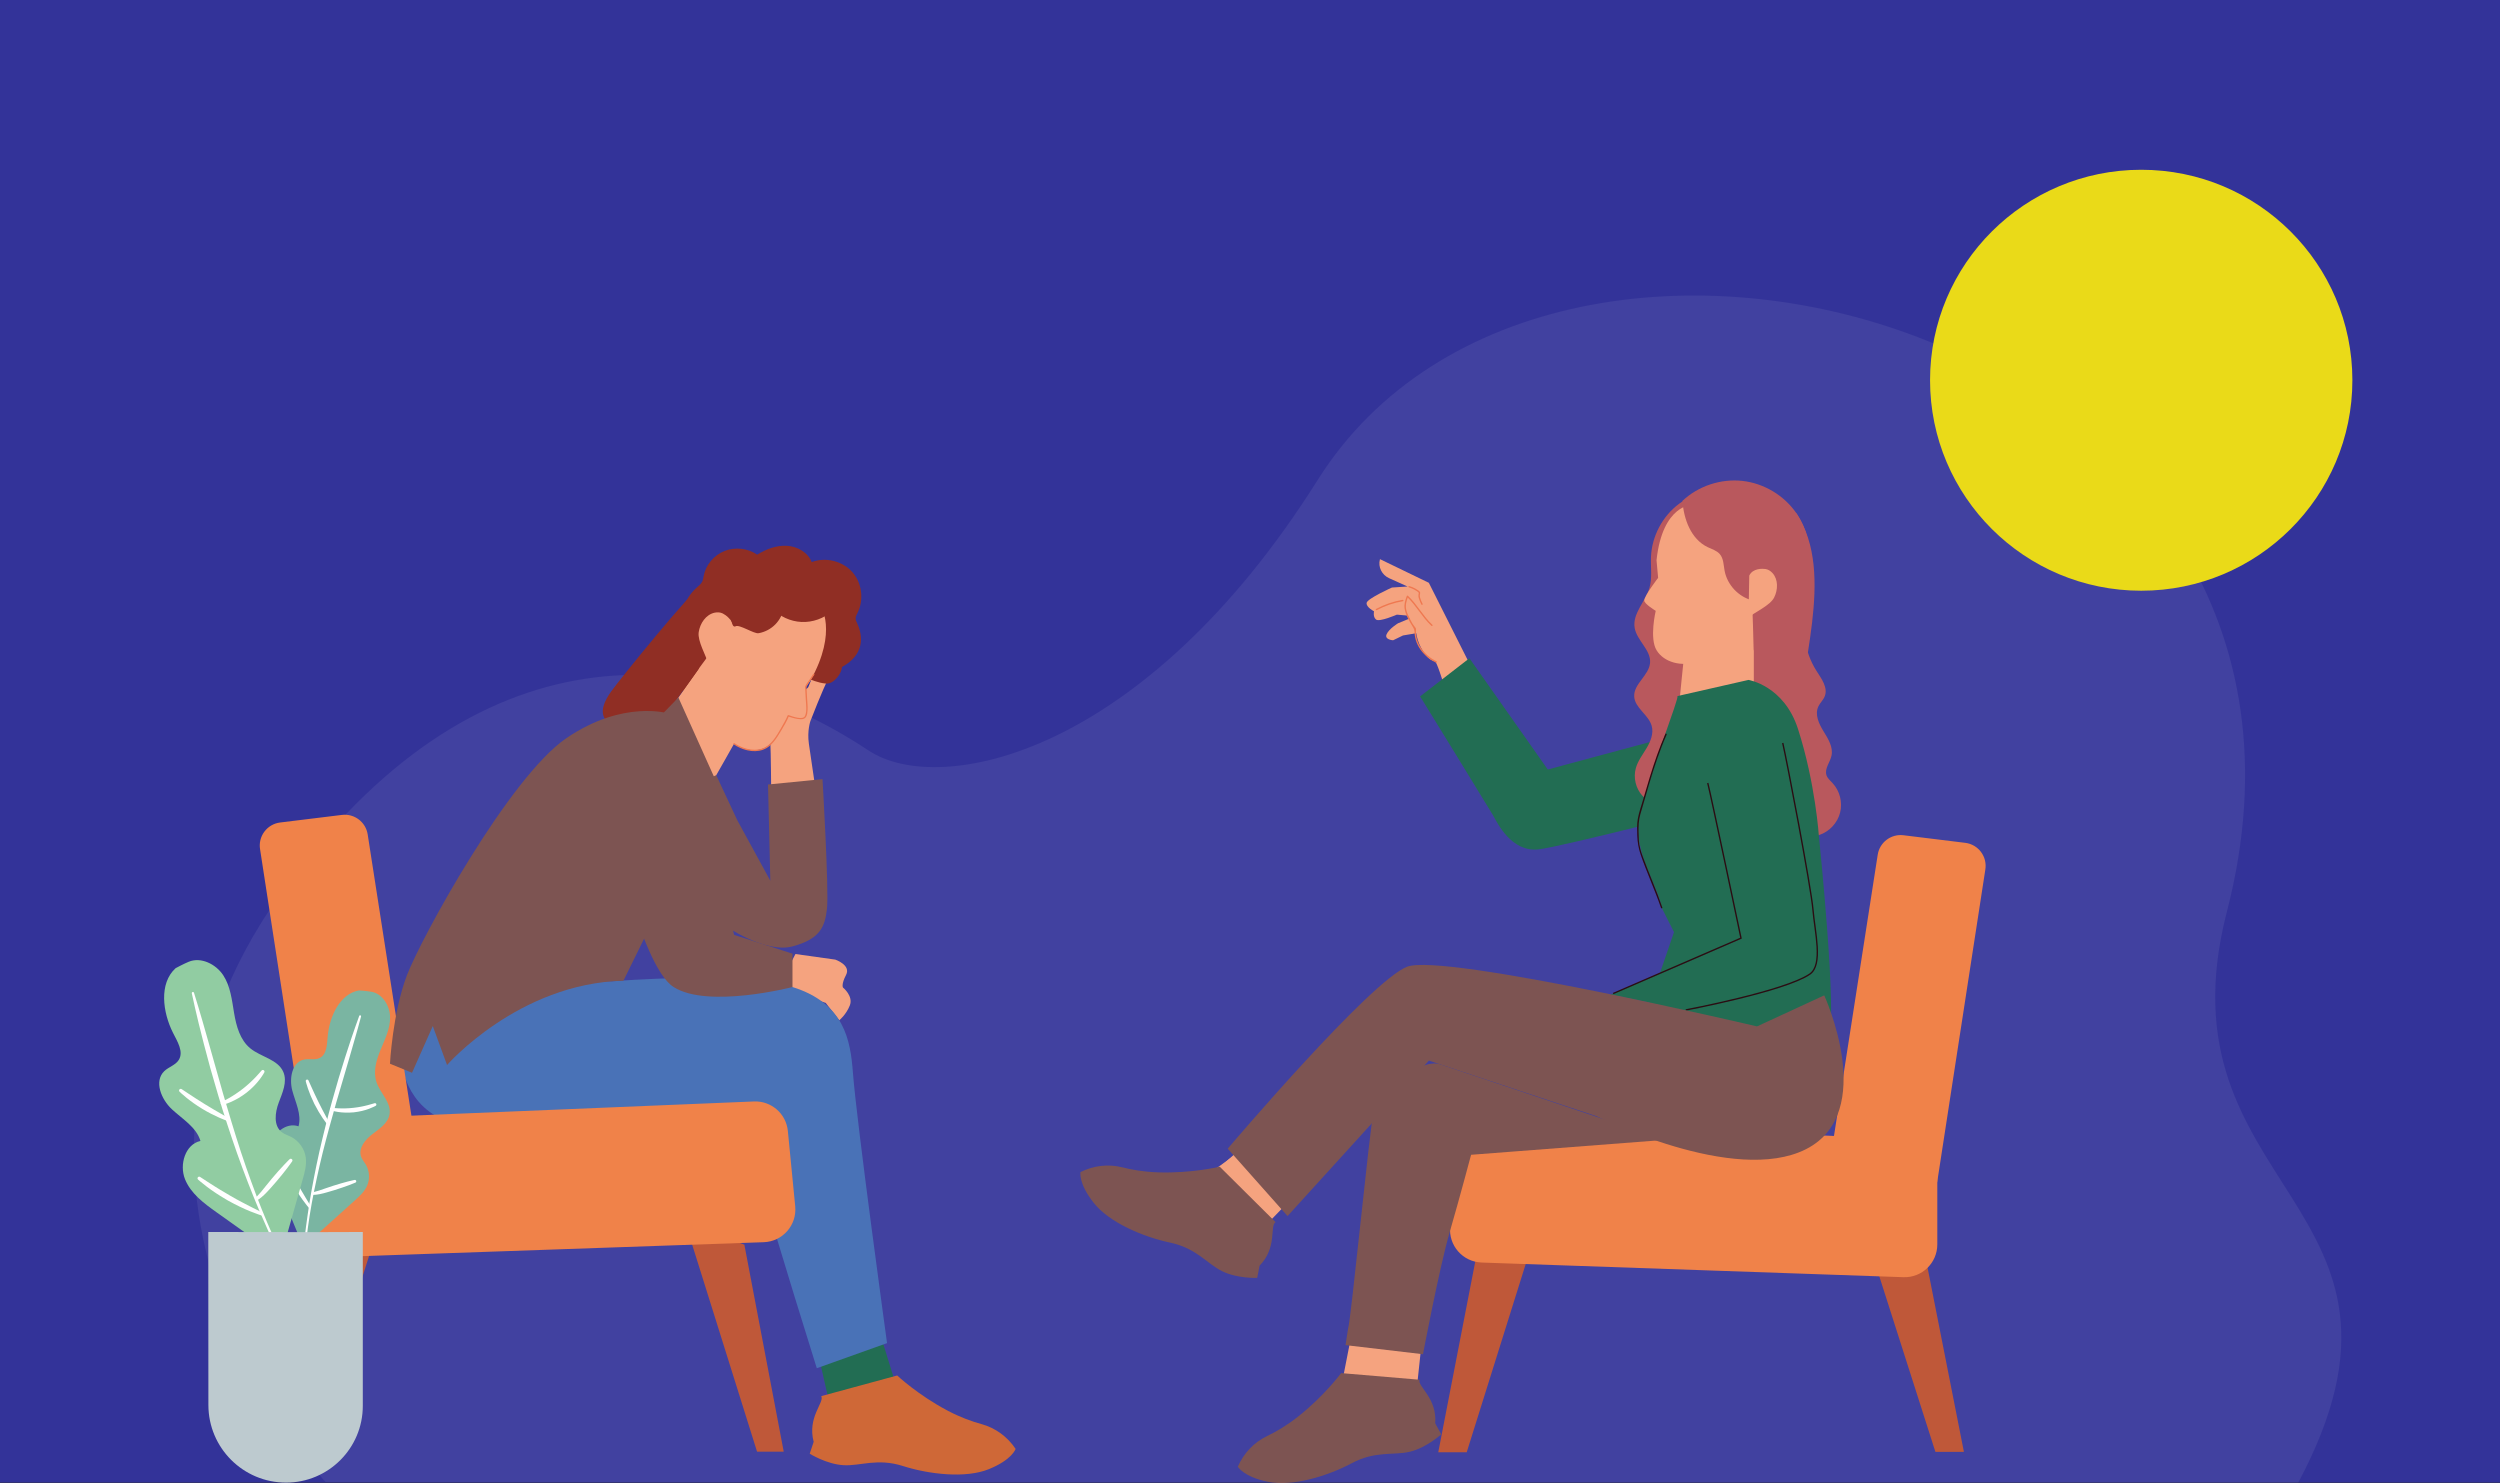 <?xml version="1.0" encoding="UTF-8" standalone="no"?>
<svg xmlns="http://www.w3.org/2000/svg" xmlns:xlink="http://www.w3.org/1999/xlink" xmlns:serif="http://www.serif.com/" width="100%" height="100%" viewBox="0 0 450 267" version="1.1" xml:space="preserve" style="fill-rule:evenodd;clip-rule:evenodd;stroke-miterlimit:2;">
  <rect x="0" y="0" width="450" height="267" fill="#333333" stroke="none"/>
  <rect x="-0" y="0" width="450" height="266.87" style="fill:#339;"></rect>
  <path d="M58.599,266.763c0,0 -47.492,-50.882 -8.032,-105.971c35.012,-48.877 75.832,-45.536 105.781,-25.701c12.756,8.448 49.531,1.041 80.833,-48.694c42.686,-67.825 190.651,-26.689 163.672,77.661c-13.055,50.498 39.734,52.334 12.835,102.812l-355.089,-0.107Z" style="fill:#fff;fill-opacity:0.07;fill-rule:nonzero;"></path>
  <ellipse cx="385.419" cy="68.444" rx="38.009" ry="37.886" style="fill:#eada18;"></ellipse>
  <g>
    <path d="M228.998,219.201l2.593,-3.058l-8.013,-9.169l-4.779,3.426l10.199,8.801Z" style="fill:#f5a37f;fill-rule:nonzero;"></path>
    <path d="M257.19,104.901l7.385,14.688l-4.798,3.288c-0,-0 -1.159,-3.807 -1.511,-3.868c-2.512,-0.436 -2.95,-5.097 -2.95,-5.097l-2.78,0.472l-1.78,0.867c-0,-0 -1.594,-0.097 -1.166,-1.086c0.428,-0.988 2.058,-1.976 2.058,-1.976l3.069,-1.261l-3.281,-0.293c-0,0 -3.141,1.37 -3.744,0.883c-0.603,-0.486 -0.367,-1.484 -0.367,-1.484c-0,-0 -1.481,-0.759 -1.327,-1.532c0.153,-0.773 4.557,-2.747 4.557,-2.747l2.808,-0.183l-3.324,-1.498c-1.292,-0.583 -2.026,-2.012 -1.655,-3.382l0.012,-0.045l8.794,4.254Z" style="fill:#f5a37f;fill-rule:nonzero;"></path>
    <path d="M259.362,114.106l-6.113,-6.187c0,-0 -0.486,1.062 -0.272,2.055c0.214,0.994 1.976,2.91 1.945,3.082c-0.169,0.952 0.367,3.169 1.648,4.728c1.281,1.558 4.04,-0.442 4.04,-0.442l-1.248,-3.236Z" style="fill:#f5a37f;fill-rule:nonzero;"></path>
    <path d="M257.835,112.471c-1.693,-1.567 -2.721,-3.656 -4.405,-5.229c-0.074,-0.07 -0.179,-0.034 -0.213,0.056c-0.279,0.745 -0.513,1.487 -0.383,2.291c0.198,1.216 0.926,2.344 1.549,3.373c0.29,0.478 0.207,0.817 0.27,1.347c0.036,0.301 0.096,0.6 0.183,0.89c0.187,0.63 0.487,1.223 0.868,1.757c0.704,0.987 1.664,1.791 2.762,2.308c0.147,0.07 0.277,-0.15 0.128,-0.22c-1.131,-0.533 -2.123,-1.375 -2.811,-2.421c-0.367,-0.557 -0.643,-1.175 -0.789,-1.827c-0.089,-0.396 -0.136,-0.806 -0.122,-1.212c0.008,-0.212 0.054,-0.376 -0.065,-0.563c-0.186,-0.289 -0.432,-0.535 -0.607,-0.847c-0.17,-0.301 -0.335,-0.604 -0.488,-0.914c-0.244,-0.489 -0.476,-0.997 -0.593,-1.534c-0.181,-0.831 0.053,-1.586 0.343,-2.36c-0.07,0.018 -0.142,0.037 -0.212,0.056c1.684,1.572 2.711,3.661 4.405,5.229c0.12,0.112 0.301,-0.068 0.18,-0.18Z" style="fill:#ef7850;fill-rule:nonzero;"></path>
    <path d="M253.598,105.73c0.345,0.104 0.677,0.24 0.994,0.411c0.163,0.088 0.321,0.185 0.473,0.29c0.141,0.096 0.343,0.192 0.303,0.388c-0.036,0.173 -0.074,0.324 -0.055,0.505c0.017,0.172 0.062,0.339 0.116,0.504c0.112,0.343 0.256,0.675 0.425,0.994c0.077,0.145 0.297,0.016 0.22,-0.129c-0.189,-0.356 -0.353,-0.733 -0.457,-1.124c-0.053,-0.199 -0.077,-0.398 -0.028,-0.6c0.041,-0.167 0.078,-0.301 -0.027,-0.452c-0.085,-0.122 -0.225,-0.207 -0.345,-0.291c-0.16,-0.11 -0.326,-0.212 -0.497,-0.305c-0.335,-0.181 -0.689,-0.326 -1.054,-0.436c-0.157,-0.048 -0.224,0.198 -0.068,0.245Z" style="fill:#ef7850;fill-rule:nonzero;"></path>
    <path d="M247.816,109.832c1.477,-0.793 3.072,-1.338 4.724,-1.619c0.161,-0.027 0.093,-0.273 -0.068,-0.246c-1.673,0.285 -3.289,0.842 -4.784,1.645c-0.146,0.077 -0.017,0.297 0.128,0.22Z" style="fill:#ef7850;fill-rule:nonzero;"></path>
    <path d="M264.493,118.483l14.107,20.026l31.409,-8.451l2.24,14.339c0,-0 -31.275,8.097 -35.409,8.501c-4.741,0.465 -7.249,-4.602 -8.078,-6.115c-0.332,-0.606 -13.143,-21.432 -13.143,-21.432l8.874,-6.868Z" style="fill:#226d53;fill-rule:nonzero;"></path>
    <path d="M294.451,138.261c0.377,-1.337 1.26,-2.46 1.967,-3.655c0.707,-1.195 1.261,-2.616 0.885,-3.953c-0.564,-2.007 -3.04,-3.209 -3.146,-5.292c-0.116,-2.265 2.663,-3.779 2.853,-6.04c0.195,-2.327 -2.386,-4.008 -2.772,-6.311c-0.429,-2.57 1.931,-4.708 2.666,-7.208c0.525,-1.785 0.194,-3.696 0.271,-5.556c0.156,-3.738 2.081,-7.365 5.09,-9.589c3.009,-2.223 7.042,-2.999 10.661,-2.049l10.442,3.802c7.242,11.118 0.069,28.174 0.464,39.847c0.024,0.716 0.033,1.469 -0.3,2.104c-0.312,0.596 -0.883,1.005 -1.436,1.388c-5.182,3.586 -10.671,6.866 -16.703,8.69c-1.661,0.503 -3.383,0.895 -5.114,0.799c-1.732,-0.097 -3.489,-0.73 -4.657,-2.013c-1.195,-1.312 -1.654,-3.255 -1.171,-4.964Z" style="fill:#b9585d;fill-rule:nonzero;"></path>
    <path d="M304.657,90.842c0,-0 -5.399,-0.073 -6.482,10l0.288,3.168c-0,0 -2.429,3.145 -2.5,4.063c-0.046,0.604 2.068,1.879 2.068,1.879c0,0 -1.178,4.94 0.16,7.108c1.338,2.167 4.448,3.011 7.419,2.041c2.971,-0.969 9.654,-6.355 9.654,-6.355c-0,0 7.873,-8.223 6.637,-14.425c-1.237,-6.201 -8.49,-10.382 -8.49,-10.382l-8.754,2.903Z" style="fill:#f5a37f;fill-rule:nonzero;"></path>
    <path d="M303.475,114.692c-0.082,0.491 -1.559,15.455 -1.559,15.455l13.771,-1.993l-0.002,-16.872l-12.21,3.41Z" style="fill:#f5a37f;fill-rule:nonzero;"></path>
    <path d="M313.627,86.561c3.884,0.428 7.538,2.622 9.741,5.849c2.727,3.993 3.118,9.345 1.476,13.893c-1.642,4.548 -4.966,8.354 -9.158,10.762l-0.303,-9.004c-2.478,-0.649 -4.491,-2.815 -4.957,-5.335c-0.192,-1.032 -0.176,-2.187 -0.859,-2.985c-0.558,-0.652 -1.443,-0.892 -2.215,-1.268c-2.974,-1.45 -4.293,-5.023 -4.506,-8.325c2.853,-2.67 6.897,-4.015 10.781,-3.587Z" style="fill:#b9585d;fill-rule:nonzero;"></path>
    <path d="M314.869,103.61c0.639,-1.371 2.438,-1.26 2.921,-1.186c0.483,0.073 0.917,0.353 1.247,0.713c1.067,1.161 1.017,3.028 0.301,4.433c-0.716,1.405 -3.383,2.574 -4.611,3.564l0.142,-7.524Z" style="fill:#f5a37f;fill-rule:nonzero;"></path>
    <path d="M329.873,140.97c-0.411,-0.444 -0.909,-0.849 -1.104,-1.422c-0.397,-1.172 0.637,-2.313 0.901,-3.523c0.338,-1.548 -0.61,-3.048 -1.441,-4.398c-0.831,-1.348 -1.603,-3.02 -0.93,-4.455c0.306,-0.655 0.883,-1.161 1.152,-1.832c0.622,-1.559 -0.588,-3.174 -1.49,-4.589c-2.226,-3.488 -2.826,-7.966 -1.598,-11.917l-7.157,15.026c1.899,8.668 4.463,17.189 7.663,25.464c0.171,0.441 0.403,0.937 0.861,1.054c0.243,0.062 0.5,-0.001 0.738,-0.08c1.811,-0.599 3.272,-2.161 3.748,-4.008c0.477,-1.847 -0.047,-3.921 -1.343,-5.32Z" style="fill:#b9585d;fill-rule:nonzero;"></path>
    <path d="M218.082,211.343l5.615,-4.873l9.114,8.944l-5.074,5.243l-9.655,-9.314Z" style="fill:#f5a37f;fill-rule:nonzero;"></path>
    <path d="M229.577,220.002c-1.041,0.707 0.351,4.548 -2.849,7.81l-0.434,2.207c-0,-0 -3.564,0.154 -6.316,-1.207c-2.75,-1.36 -4.61,-4.145 -9.383,-5.15c-4.774,-1.006 -10.906,-3.582 -13.72,-7.143c-2.815,-3.561 -2.385,-5.544 -2.385,-5.544c2.337,-1.174 5.017,-1.498 7.551,-0.849c1.65,0.423 3.835,0.815 6.439,0.898c6.117,0.195 11.072,-1.022 11.072,-1.022l10.029,9.957c0.014,0.013 0.011,0.032 -0.004,0.043Z" style="fill:#7d5452;fill-rule:nonzero;"></path>
    <path d="M241.726,248.087l1.429,-7.296l12.686,1.443l-0.774,7.255l-13.341,-1.402Z" style="fill:#f5a37f;fill-rule:nonzero;"></path>
    <path d="M255.507,248.386c-0.344,1.21 3.19,3.26 2.832,7.815l1.085,1.971c0,0 -2.633,2.408 -5.616,3.131c-2.982,0.724 -6.196,-0.216 -10.501,2.079c-4.304,2.295 -10.659,4.259 -15.103,3.337c-4.445,-0.923 -5.389,-2.718 -5.389,-2.718c1.038,-2.401 2.884,-4.37 5.243,-5.501c1.537,-0.735 3.463,-1.838 5.513,-3.448c4.813,-3.779 7.83,-7.894 7.83,-7.894l14.082,1.192c0.018,0.001 0.029,0.018 0.024,0.036Z" style="fill:#7d5452;fill-rule:nonzero;"></path>
    <path d="M265.836,225.595l-6.948,35.812l5.12,0l12.41,-39.601l-10.582,3.789Z" style="fill:#bf5839;fill-rule:nonzero;"></path>
    <path d="M346.655,226.634l6.849,34.697l-5.133,0l-12.298,-38.485l10.582,3.788Z" style="fill:#bf5839;fill-rule:nonzero;"></path>
    <path d="M266.688,227.256l75.932,2.638c3.331,0.115 6.093,-2.553 6.093,-5.885l0,-13.114c0,-3.157 -2.49,-5.753 -5.644,-5.883l-74.608,-3.088c-3.122,-0.129 -5.801,2.202 -6.104,5.311l-1.324,13.564c-0.331,3.381 2.26,6.339 5.655,6.457Z" style="fill:#f08249;fill-rule:nonzero;"></path>
    <path d="M329.704,207.128l8.285,-53.278c0.347,-2.229 2.399,-3.781 4.638,-3.506l11.117,1.366c2.375,0.291 4.021,2.515 3.606,4.872l-8.637,56.082c-0.4,2.27 -3.379,1.349 -5.648,0.954l-9.949,-1.731c-2.244,-0.39 -3.762,-2.508 -3.412,-4.759Z" style="fill:#f08249;fill-rule:nonzero;"></path>
    <path d="M314.727,122.385c-0,0 6.398,1.018 8.91,8.821c3.146,9.769 3.764,19.325 3.764,19.325c-0,0 3.449,33.091 1.714,36.327l-1.31,1.906l-32.448,-3.598l5.963,-17.383l-2.219,-4.395c-0.523,-3.631 -5.267,-10.307 -4.033,-16.213c1.528,-7.314 7.428,-22.016 6.848,-21.878l12.811,-2.912Z" style="fill:#226d53;fill-rule:nonzero;"></path>
    <path d="M307.395,140.943c0.608,2.333 5.984,27.927 5.984,27.927l-23.512,10.16l13.57,2.762c0,0 17.795,-3.361 22.321,-6.448c2.458,-1.676 0.901,-7.622 0.574,-11.617c-0.326,-3.994 -4.742,-27.041 -5.439,-29.99c-1.143,-4.845 -7.822,-9.668 -11.896,-5.141c-4.261,4.735 -1.602,12.347 -1.602,12.347Z" style="fill:#226d53;fill-rule:nonzero;"></path>
    <path d="M303.437,181.792c0,0 17.795,-3.361 22.321,-6.448c2.458,-1.676 0.901,-7.622 0.574,-11.617c-0.326,-3.994 -4.742,-27.041 -5.439,-29.99" style="fill:none;stroke:#2b0c12;stroke-width:0.25px;"></path>
    <path d="M307.395,140.943c0.608,2.333 5.984,27.927 5.984,27.927l-23.011,9.966" style="fill:none;stroke:#2b0c12;stroke-width:0.25px;"></path>
    <path d="M299.775,132.106c-1.091,2.471 -1.963,5.034 -2.765,7.611c-0.432,1.39 -0.843,2.787 -1.244,4.186c-0.327,1.142 -0.759,2.309 -0.962,3.481c-0.171,0.977 -0.131,2.005 -0.099,2.992c0.039,1.211 0.22,2.304 0.611,3.459c0.507,1.495 1.114,2.96 1.689,4.43c0.669,1.711 1.388,3.415 1.973,5.157c0.052,0.155 0.298,0.088 0.245,-0.067c-1.034,-3.078 -2.38,-6.049 -3.489,-9.1c-0.357,-0.982 -0.677,-1.973 -0.736,-3.023c-0.057,-1.007 -0.089,-2.023 -0.025,-3.031c0.068,-1.105 0.45,-2.158 0.751,-3.218c0.372,-1.313 0.75,-2.624 1.144,-3.931c0.9,-2.984 1.866,-5.963 3.127,-8.817c0.066,-0.149 -0.154,-0.279 -0.22,-0.129Z" style="fill:#2b0c12;fill-rule:nonzero;"></path>
    <path d="M220.989,206.763c0.857,-1.007 25.71,-30.201 32.287,-32.75c6.577,-2.548 62.98,10.741 62.98,10.741l12.104,-5.59c0,0 9.701,21.081 -3.26,27.677c-12.961,6.596 -37.702,-5.917 -37.702,-5.917l-30.203,-10.019l-25.437,27.983l-10.769,-12.125Z" style="fill:#7d5452;fill-rule:nonzero;"></path>
    <path d="M259.205,191.572c-3.409,-1.131 -11.137,4.719 -11.928,8.301c-0.792,3.582 -4.056,37.57 -4.635,39.347l-0.448,2.902l13.944,1.641c-0,0 2.936,-15.53 4.801,-21.956c1.864,-6.427 3.858,-13.946 3.858,-13.946l34.935,-2.688c0,-0 -37.119,-12.471 -40.527,-13.601Z" style="fill:#7d5452;fill-rule:nonzero;"></path>
    <path d="M138.812,142.276c0,-0 -0.053,-7.106 -0.151,-8.625c-0.097,-1.52 1.727,-4.73 1.727,-4.73l5.103,-5.232l1.588,-3.943l-0.557,-3.752c0,0 1.538,0.027 1.761,1.528c0.223,1.501 1.539,3.479 0.724,4.878c-0.815,1.399 -3.125,7.367 -3.125,7.367c0,-0 -0.634,1.756 -0.281,4.132c0.353,2.376 1.289,8.807 1.289,8.807l-8.078,-0.43Z" style="fill:#f5a37f;fill-rule:nonzero;"></path>
    <path d="M154.01,111.325c-0.005,-0.359 0.187,-0.688 0.348,-1.01c1.179,-2.351 0.808,-5.383 -0.949,-7.357c-1.756,-1.974 -4.812,-2.74 -7.299,-1.781c-0.665,-1.739 -2.573,-2.823 -4.465,-2.934c-1.892,-0.111 -3.747,0.607 -5.353,1.594c-1.684,-1.162 -3.975,-1.418 -5.882,-0.66c-1.907,0.758 -3.369,2.509 -3.751,4.492c-0.065,0.34 -0.103,0.692 -0.252,1.007c-0.229,0.482 -0.686,0.812 -1.086,1.17c-1.058,0.949 -1.787,2.201 -2.351,3.493c-2.203,5.048 -2.007,11.045 0.522,15.944l22.238,-3.054c0,0 1.475,0.698 2.957,0.817c1.514,0.121 2.903,-2.051 2.851,-2.978c3.238,-1.752 4.272,-4.561 2.755,-7.869c-0.128,-0.281 -0.278,-0.566 -0.283,-0.874Z" style="fill:#902e24;fill-rule:nonzero;"></path>
    <path d="M147.647,108.978c-0,0 3.267,4.508 -1.776,13.552l-0.83,1.094c-0,-0 0.748,4.622 -0.113,5.489c-0.862,0.866 -3.034,-0.277 -3.034,-0.277c-0,0 -1.934,4.816 -4.33,5.835c-2.395,1.02 -5.489,-0.113 -7.395,-2.675c-1.907,-2.562 -4.303,-11.001 -4.303,-11.001c-0,-0 -1.715,-11.511 2.978,-15.955c4.692,-4.445 13.213,-3.651 13.213,-3.651l5.59,7.589Z" style="fill:#f5a37f;fill-rule:nonzero;"></path>
    <path d="M134.554,129.577c-0.222,0.458 -7.823,13.817 -7.823,13.817l-10.315,-9.793l9.963,-14.077l8.175,10.053Z" style="fill:#f5a37f;fill-rule:nonzero;"></path>
    <path d="M147.491,105.551c-1.375,-3.113 -4.455,-5.146 -7.617,-6.406l-13.245,5.875c-2.221,1.37 -15.061,17.273 -16.585,19.393c-5.546,7.715 5.569,6.486 6.094,9.043c0.571,-0.308 9.97,-13.549 9.97,-13.549c-0,-0 1.783,-2.425 2.262,-3.006c0.975,-1.179 1.02,-1.413 1.473,-2.875c0.259,-0.835 0.39,-1.817 1.11,-2.314c0.423,-0.292 0.961,-0.344 1.473,-0.386c0.878,-0.073 1.757,-0.147 2.636,-0.219c1.454,-0.122 3.121,-0.366 3.897,-1.601c1.367,1.459 3.316,2.357 5.313,2.448c1.998,0.09 4.02,-0.627 5.513,-1.957c-1.314,-1.06 -1.612,-2.901 -2.294,-4.446Z" style="fill:#902e24;fill-rule:nonzero;"></path>
    <path d="M141.046,109.389c-0.318,2.305 -2.139,4.163 -4.5,4.59c-0.826,0.149 -3.459,-1.647 -4.155,-1.243c-0.988,0.574 -1.657,-4.606 -1.657,-4.606l10.037,1.05" style="fill:#902e24;fill-rule:nonzero;"></path>
    <path d="M131.832,113.138c0.276,-1.522 -1.291,-2.49 -1.736,-2.714c-0.447,-0.225 -0.975,-0.247 -1.463,-0.142c-1.575,0.34 -2.636,1.926 -2.868,3.521c-0.231,1.596 1.304,4.146 1.744,5.696l4.323,-6.361Z" style="fill:#f5a37f;fill-rule:nonzero;"></path>
    <path d="M132.07,133.99c1.466,0.992 3.545,1.584 5.26,0.972c1.586,-0.565 2.446,-2.071 3.275,-3.435c0.519,-0.854 1.025,-1.734 1.412,-2.657c-0.053,0.03 -0.105,0.059 -0.157,0.089c0.723,0.248 1.504,0.477 2.272,0.507c1.037,0.04 1.187,-0.778 1.235,-1.689c0.037,-0.695 -0.051,-1.409 -0.088,-2.104c-0.027,-0.494 -0.054,-0.989 -0.08,-1.484c-0.008,-0.15 -0.036,-0.313 -0.025,-0.463c0.012,-0.165 -0.034,0.021 0.025,-0.114c0.333,-0.75 0.935,-1.457 1.38,-2.15c0.089,-0.138 -0.131,-0.266 -0.22,-0.128c-0.216,0.336 -0.431,0.672 -0.647,1.008c-0.23,0.358 -0.626,0.79 -0.765,1.192c-0.069,0.2 -0.014,0.443 -0.003,0.655c0.032,0.588 0.063,1.177 0.095,1.764c0.051,0.938 0.233,1.969 -0.114,2.864c-0.349,0.902 -2.319,0.129 -2.998,-0.104c-0.071,-0.024 -0.131,0.029 -0.156,0.089c-0.298,0.713 -0.766,1.551 -1.186,2.263c-0.852,1.442 -1.758,3.156 -3.458,3.698c-1.62,0.516 -3.554,-0.064 -4.929,-0.993c-0.136,-0.092 -0.264,0.129 -0.128,0.22Z" style="fill:#ef7850;fill-rule:nonzero;"></path>
    <path d="M148.93,251.003l-1.337,-5.886l10.986,-4.532l2.543,8.23l-12.192,2.188Z" style="fill:#226d53;fill-rule:nonzero;"></path>
    <path d="M147.839,251.335c0.556,1.129 -2.551,3.782 -1.378,8.199l-0.711,2.134c-0,-0 3.024,1.892 6.087,2.067c3.064,0.174 6.056,-1.329 10.703,0.152c4.649,1.482 11.253,2.269 15.459,0.56c4.205,-1.708 4.81,-3.644 4.81,-3.644c-1.453,-2.175 -3.624,-3.779 -6.148,-4.466c-1.644,-0.446 -3.738,-1.184 -6.044,-2.397c-5.416,-2.85 -9.124,-6.354 -9.124,-6.354l-13.637,3.71c-0.018,0.005 -0.026,0.023 -0.017,0.039Z" style="fill:#cf6837;fill-rule:nonzero;"></path>
    <path d="M150.353,172.73c0,-0 2.865,0.975 1.942,2.747c-0.923,1.771 -0.554,2.285 -0.554,2.285c-0,0 1.895,1.524 1.228,3.215c-0.667,1.691 -1.903,2.675 -1.903,2.675l-1.655,-2.109l-0.777,-1.019l-8.55,-2.859l3.096,-5.941l7.173,1.006Z" style="fill:#f5a37f;fill-rule:nonzero;"></path>
    <path d="M72.496,192.415c0,0 1.549,9.968 12.749,10.148c11.2,0.181 51.678,-1.626 51.678,-1.626c-0,0 -0.377,9.936 1.068,15.536c1.446,5.599 9.032,29.805 9.032,29.805l12.645,-4.516c0,0 -5.456,-39.641 -6.141,-48.66c-0.448,-5.887 -1.529,-12.515 -10.88,-15.436c-9.352,-2.921 -31.959,-1.073 -32.482,-1.029c-0.523,0.043 -23.655,-0.617 -23.655,-0.617l-13.007,9.563l-1.007,6.832Z" style="fill:#4972b7;fill-rule:nonzero;"></path>
    <path d="M133.984,224.032l7.086,37.267l-4.801,0l-12.867,-41.056l10.582,3.789Z" style="fill:#bf5839;fill-rule:nonzero;"></path>
    <path d="M57.516,224.621l-6.784,36.629l4.516,0l12.85,-40.418l-10.582,3.789Z" style="fill:#bf5839;fill-rule:nonzero;"></path>
    <path d="M137.483,223.596l-75.932,2.637c-3.331,0.116 -6.093,-2.552 -6.093,-5.884l-0,-13.114c-0,-3.157 2.49,-5.753 5.644,-5.883l74.609,-3.089c3.121,-0.129 5.8,2.202 6.103,5.312l1.325,13.564c0.329,3.381 -2.262,6.339 -5.656,6.457Z" style="fill:#f08249;fill-rule:nonzero;"></path>
    <path d="M74.467,203.468l-8.285,-53.278c-0.346,-2.229 -2.4,-3.781 -4.638,-3.506l-11.117,1.365c-2.376,0.292 -4.022,2.516 -3.606,4.873l8.637,56.082c0.4,2.269 3.378,1.348 5.648,0.954l9.948,-1.731c2.245,-0.39 3.763,-2.507 3.413,-4.759Z" style="fill:#f08249;fill-rule:nonzero;"></path>
    <path d="M120.388,128.437c-0,-0 -8.171,-2.568 -18.443,4.435c-10.271,7.004 -26.146,35.951 -28.714,42.721c-2.568,6.771 -3.035,15.875 -3.035,15.875l3.969,1.634l3.735,-8.404l2.568,7.003c-0,0 12.84,-14.707 31.749,-15.174l13.774,-28.014c-0,0 -0,-18.208 -5.603,-20.076Z" style="fill:#7d5452;fill-rule:nonzero;"></path>
    <path d="M109.431,145.764c0,0 5.63,27.961 11.822,31.902c6.193,3.941 21.394,0 21.394,0l-0,-6.006l-10.509,-3.377l-6.147,-25.71l-16.56,3.191Z" style="fill:#7d5452;fill-rule:nonzero;"></path>
    <path d="M138.243,141.212l0.415,17.316l-5.951,-10.895l-3.783,-8.095l-4.48,1.91l6.005,25.148c-0,0 7.318,5.07 12.198,3.757c4.879,-1.314 5.834,-3.408 6.21,-6.788c0.374,-3.38 -0.805,-23.322 -0.805,-23.322l-9.809,0.969Z" style="fill:#7d5452;fill-rule:nonzero;"></path>
    <path d="M119.507,128.235l2.604,-2.681l7.143,15.894l-2.513,5.205l-7.234,-18.418Z" style="fill:#7d5452;fill-rule:nonzero;"></path>
  </g>
  <g>
    <path d="M66.833,178.512c2.004,0.334 3.337,2.518 3.383,4.549c0.046,2.032 -0.894,3.935 -1.675,5.811c-0.781,1.876 -1.423,3.984 -0.775,5.91c0.675,2.008 2.697,3.683 2.357,5.774c-0.261,1.607 -1.81,2.613 -3.106,3.598c-1.295,0.985 -2.572,2.552 -2.007,4.078c0.186,0.503 0.552,0.915 0.827,1.375c0.693,1.157 0.776,2.657 0.216,3.883c-0.475,1.038 -1.344,1.83 -2.192,2.594c-3.091,2.784 -6.183,5.568 -9.274,8.352c-1.525,-3.696 -3.05,-7.393 -4.575,-11.09c-0.911,-2.211 -1.842,-4.578 -1.402,-6.928c0.439,-2.351 2.869,-4.485 5.123,-3.683c0.596,-2.139 -0.563,-4.319 -1.129,-6.467c-0.565,-2.148 -0.052,-5.089 2.122,-5.547c0.918,-0.194 1.931,0.134 2.78,-0.264c1.357,-0.635 1.348,-2.508 1.488,-4c0.333,-3.523 2.196,-7.575 5.613,-8.181c-0,-0 1.327,0.086 2.226,0.236" style="fill:#7ab5a2;fill-rule:nonzero;"></path>
    <path d="M54.174,232.623c0,0 0.029,-0.796 0.079,-2.189c0.015,-0.697 0.069,-1.543 0.133,-2.515c0.054,-0.973 0.132,-2.068 0.257,-3.258c0.1,-1.194 0.259,-2.48 0.435,-3.841c0.166,-1.361 0.403,-2.788 0.616,-4.27c0.252,-1.475 0.498,-3.002 0.812,-4.542c0.285,-1.546 0.638,-3.102 0.971,-4.664c0.365,-1.553 0.717,-3.111 1.11,-4.632c0.368,-1.529 0.784,-3.017 1.177,-4.461c0.8,-2.883 1.599,-5.558 2.329,-7.836c0.719,-2.281 1.367,-4.166 1.827,-5.483c0.47,-1.314 0.738,-2.065 0.738,-2.065c0.033,-0.091 0.132,-0.138 0.222,-0.105c0.087,0.03 0.133,0.123 0.11,0.209c-0,-0 -0.208,0.769 -0.572,2.117c-0.372,1.344 -0.921,3.259 -1.595,5.55c-0.674,2.291 -1.459,4.964 -2.3,7.828c-0.4,1.436 -0.814,2.921 -1.234,4.43c-0.424,1.508 -0.807,3.051 -1.205,4.592c-0.365,1.548 -0.751,3.091 -1.067,4.625c-0.346,1.528 -0.623,3.044 -0.907,4.509c-0.249,1.469 -0.508,2.889 -0.673,4.246c-0.182,1.355 -0.348,2.637 -0.453,3.826c-0.132,1.187 -0.215,2.276 -0.272,3.243c-0.074,0.965 -0.121,1.809 -0.13,2.507l-0.06,2.19c-0.003,0.096 -0.083,0.172 -0.179,0.169c-0.096,-0.003 -0.171,-0.083 -0.169,-0.178l0,-0.002Z" style="fill:#fff;fill-rule:nonzero;"></path>
    <path d="M55.536,217.341c-0,-0 -0.452,-0.526 -1.067,-1.379c-0.618,-0.847 -1.365,-2.031 -2.036,-3.258c-0.656,-1.235 -1.235,-2.51 -1.599,-3.494c-0.373,-0.979 -0.562,-1.653 -0.562,-1.653c-0.04,-0.135 0.038,-0.278 0.173,-0.317c0.123,-0.036 0.252,0.026 0.305,0.138c-0,0 0.288,0.625 0.721,1.562c0.437,0.934 1.03,2.172 1.681,3.378c0.319,0.608 0.65,1.209 0.973,1.765c0.325,0.555 0.619,1.08 0.893,1.516c0.539,0.883 0.899,1.471 0.899,1.471c0.067,0.111 0.032,0.255 -0.078,0.322c-0.099,0.061 -0.227,0.039 -0.3,-0.046l-0.003,-0.005Z" style="fill:#fff;fill-rule:nonzero;"></path>
    <path d="M56.258,214.611c0,-0 0.118,-0.027 0.325,-0.073c0.205,-0.045 0.493,-0.13 0.838,-0.237c0.348,-0.103 0.747,-0.254 1.186,-0.404c0.441,-0.148 0.912,-0.306 1.382,-0.464c0.948,-0.294 1.898,-0.58 2.621,-0.763c0.721,-0.189 1.21,-0.287 1.21,-0.287c0.139,-0.028 0.275,0.062 0.303,0.201c0.024,0.12 -0.041,0.238 -0.149,0.286c0,-0 -0.457,0.2 -1.155,0.46c-0.697,0.266 -1.639,0.579 -2.584,0.882c-0.951,0.282 -1.894,0.58 -2.651,0.727c-0.376,0.078 -0.699,0.106 -0.923,0.126c-0.233,0.015 -0.352,0.011 -0.352,0.011l-0.008,-0c-0.13,-0.006 -0.232,-0.115 -0.226,-0.245c0.004,-0.109 0.081,-0.198 0.183,-0.22" style="fill:#fff;fill-rule:nonzero;"></path>
    <path d="M58.904,202.381c-0,-0 -0.344,-0.417 -0.806,-1.095c-0.465,-0.671 -1.017,-1.612 -1.513,-2.582c-0.48,-0.979 -0.901,-1.985 -1.157,-2.761c-0.264,-0.773 -0.389,-1.304 -0.389,-1.304l-0.001,-0.004c-0.033,-0.139 0.053,-0.276 0.19,-0.309c0.122,-0.028 0.243,0.035 0.293,0.144c0,0 0.221,0.488 0.551,1.219c0.33,0.729 0.767,1.701 1.244,2.652c0.23,0.48 0.47,0.955 0.705,1.396c0.234,0.442 0.452,0.854 0.64,1.208c0.381,0.708 0.635,1.18 0.635,1.18c0.061,0.114 0.018,0.257 -0.096,0.318c-0.1,0.054 -0.222,0.028 -0.292,-0.057l-0.004,-0.005Z" style="fill:#fff;fill-rule:nonzero;"></path>
    <path d="M59.649,199.41c0,0 0.127,0.01 0.347,0.029c0.225,0.025 0.52,0.038 0.892,0.056c0.369,0.027 0.8,0.017 1.259,0.014c0.461,-0.008 0.95,-0.042 1.436,-0.097c0.486,-0.054 0.971,-0.122 1.422,-0.212c0.448,-0.101 0.872,-0.176 1.226,-0.281c0.356,-0.097 0.655,-0.174 0.86,-0.243c0.208,-0.063 0.327,-0.098 0.327,-0.098c0.137,-0.041 0.28,0.037 0.32,0.173c0.035,0.116 -0.018,0.239 -0.119,0.297c0,0 -0.449,0.259 -1.178,0.531c-0.725,0.283 -1.74,0.531 -2.773,0.645c-1.035,0.095 -2.078,0.055 -2.845,-0.074c-0.381,-0.053 -0.709,-0.136 -0.92,-0.187c-0.213,-0.058 -0.335,-0.093 -0.335,-0.093c-0.125,-0.034 -0.199,-0.163 -0.165,-0.288c0.031,-0.111 0.136,-0.181 0.246,-0.172" style="fill:#fff;fill-rule:nonzero;"></path>
    <path d="M33.968,173.119c2.2,-0.921 4.888,0.419 6.203,2.408c1.315,1.99 1.569,4.468 1.965,6.82c0.396,2.352 1.074,4.848 2.921,6.357c1.926,1.574 4.981,1.974 5.949,4.266c0.744,1.758 -0.167,3.725 -0.839,5.514c-0.671,1.787 -0.961,4.142 0.553,5.306c0.499,0.384 1.12,0.564 1.681,0.849c1.411,0.717 2.43,2.156 2.639,3.724c0.177,1.327 -0.192,2.658 -0.557,3.946c-1.333,4.697 -2.665,9.395 -3.999,14.092c-3.824,-2.721 -7.648,-5.442 -11.472,-8.163c-2.287,-1.626 -4.689,-3.398 -5.721,-6.008c-1.032,-2.61 0.05,-6.248 2.79,-6.859c-0.744,-2.498 -3.257,-3.94 -5.16,-5.72c-1.904,-1.782 -3.231,-5.025 -1.358,-6.838c0.791,-0.765 2.004,-1.073 2.599,-1.999c0.951,-1.479 -0.229,-3.334 -1.02,-4.903c-1.871,-3.71 -2.549,-8.899 0.466,-11.636c-0,-0 1.372,-0.743 2.36,-1.156" style="fill:#91cca2;fill-rule:nonzero;"></path>
    <path d="M55.189,234.794c-0,-0 -0.469,-0.809 -1.29,-2.225c-0.42,-0.701 -0.894,-1.576 -1.438,-2.582c-0.273,-0.502 -0.563,-1.037 -0.87,-1.6c-0.289,-0.57 -0.592,-1.171 -0.909,-1.798c-0.647,-1.248 -1.292,-2.626 -1.968,-4.088c-0.348,-0.725 -0.677,-1.484 -1.013,-2.259c-0.34,-0.774 -0.688,-1.564 -1.042,-2.368c-0.67,-1.623 -1.38,-3.294 -2.031,-5.02c-0.682,-1.714 -1.303,-3.481 -1.947,-5.241c-0.608,-1.772 -1.231,-3.54 -1.792,-5.297c-0.588,-1.748 -1.104,-3.487 -1.616,-5.167c-0.489,-1.686 -0.962,-3.316 -1.41,-4.861c-0.415,-1.554 -0.807,-3.024 -1.169,-4.38c-0.712,-2.716 -1.245,-4.994 -1.612,-6.59c-0.353,-1.599 -0.555,-2.512 -0.555,-2.512c-0.025,-0.111 0.045,-0.219 0.155,-0.244c0.105,-0.023 0.208,0.039 0.239,0.14c-0,-0 0.274,0.895 0.753,2.46c0.471,1.568 1.122,3.814 1.882,6.512c0.763,2.696 1.653,5.843 2.606,9.214c0.499,1.677 1.015,3.411 1.54,5.173c0.521,1.763 1.104,3.536 1.671,5.315c0.605,1.766 1.186,3.541 1.829,5.263c0.611,1.734 1.282,3.413 1.916,5.046c0.669,1.616 1.3,3.188 1.983,4.64c0.665,1.46 1.302,2.837 1.941,4.084c0.312,0.626 0.611,1.227 0.896,1.797c0.303,0.563 0.588,1.095 0.858,1.595c0.529,1.006 1.009,1.873 1.437,2.572c0.832,1.41 1.308,2.215 1.308,2.215c0.057,0.097 0.025,0.222 -0.072,0.279c-0.097,0.057 -0.222,0.025 -0.279,-0.072l-0.001,-0.001Z" style="fill:#fff;fill-rule:nonzero;"></path>
    <path d="M46.996,218.758c-0,0 -0.777,-0.241 -1.921,-0.704c-1.143,-0.455 -2.625,-1.166 -4.059,-1.965c-1.423,-0.818 -2.795,-1.724 -3.771,-2.473c-0.982,-0.741 -1.591,-1.291 -1.591,-1.291c-0.124,-0.111 -0.135,-0.3 -0.025,-0.424c0.099,-0.112 0.266,-0.131 0.388,-0.053c0,-0 0.677,0.441 1.693,1.102c0.502,0.338 1.111,0.695 1.746,1.101c0.641,0.4 1.337,0.805 2.035,1.205c0.695,0.405 1.399,0.795 2.069,1.145c0.669,0.349 1.289,0.687 1.834,0.95c1.087,0.54 1.811,0.9 1.811,0.9c0.137,0.068 0.192,0.232 0.125,0.369c-0.061,0.123 -0.202,0.179 -0.328,0.141l-0.006,-0.003Z" style="fill:#fff;fill-rule:nonzero;"></path>
    <path d="M46.008,215.594c0,-0 0.101,-0.1 0.277,-0.275c0.176,-0.173 0.409,-0.437 0.686,-0.759c0.549,-0.643 1.25,-1.583 2.008,-2.467c0.749,-0.893 1.529,-1.758 2.129,-2.394c0.598,-0.638 1.022,-1.042 1.022,-1.042c0.121,-0.115 0.312,-0.109 0.427,0.011c0.099,0.105 0.109,0.263 0.031,0.377c-0,-0 -0.33,0.484 -0.861,1.179c-0.53,0.696 -1.256,1.607 -2.016,2.491c-0.758,0.883 -1.526,1.753 -2.181,2.377c-0.323,0.312 -0.627,0.542 -0.838,0.702c-0.221,0.16 -0.343,0.23 -0.343,0.23l-0.009,0.005c-0.132,0.077 -0.3,0.031 -0.376,-0.101c-0.065,-0.111 -0.043,-0.248 0.044,-0.334" style="fill:#fff;fill-rule:nonzero;"></path>
    <path d="M40.997,201.789c0,0 -0.601,-0.198 -1.483,-0.584c-0.878,-0.384 -2.026,-0.952 -3.117,-1.62c-1.095,-0.662 -2.132,-1.415 -2.874,-2.021c-0.745,-0.604 -1.201,-1.053 -1.201,-1.053l-0.004,-0.004c-0.118,-0.117 -0.119,-0.307 -0.003,-0.425c0.103,-0.105 0.263,-0.118 0.381,-0.04c-0,0 0.523,0.347 1.308,0.867c0.781,0.523 1.832,1.199 2.893,1.857c1.067,0.651 2.141,1.29 2.962,1.749c0.821,0.465 1.368,0.776 1.368,0.776c0.133,0.075 0.18,0.243 0.104,0.376c-0.066,0.115 -0.203,0.166 -0.326,0.125l-0.008,-0.003Z" style="fill:#fff;fill-rule:nonzero;"></path>
    <path d="M39.883,198.372c-0,0 0.132,-0.068 0.362,-0.189c0.239,-0.115 0.541,-0.286 0.923,-0.5c0.759,-0.421 1.72,-1.059 2.624,-1.767c0.899,-0.715 1.736,-1.506 2.325,-2.142c0.292,-0.32 0.541,-0.584 0.703,-0.78c0.167,-0.192 0.263,-0.301 0.263,-0.301c0.11,-0.125 0.3,-0.139 0.425,-0.029c0.108,0.094 0.132,0.249 0.068,0.37c-0,0 -0.285,0.538 -0.839,1.264c-0.546,0.73 -1.387,1.625 -2.353,2.374c-0.484,0.369 -0.988,0.713 -1.481,1.002c-0.496,0.283 -0.974,0.519 -1.392,0.7c-0.411,0.185 -0.79,0.308 -1.03,0.389c-0.25,0.075 -0.392,0.118 -0.392,0.118c-0.146,0.044 -0.299,-0.039 -0.343,-0.184c-0.039,-0.13 0.021,-0.265 0.137,-0.325" style="fill:#fff;fill-rule:nonzero;"></path>
    <path d="M37.492,221.758c14.165,-0 15.397,0.06 27.812,-0l0,31.298c0,7.629 -6.185,13.814 -13.814,13.814c-7.716,-0 -13.973,-6.252 -13.979,-13.968l-0.019,-31.144Z" style="fill:#bdcacf;fill-rule:nonzero;"></path>
  </g>
</svg>
